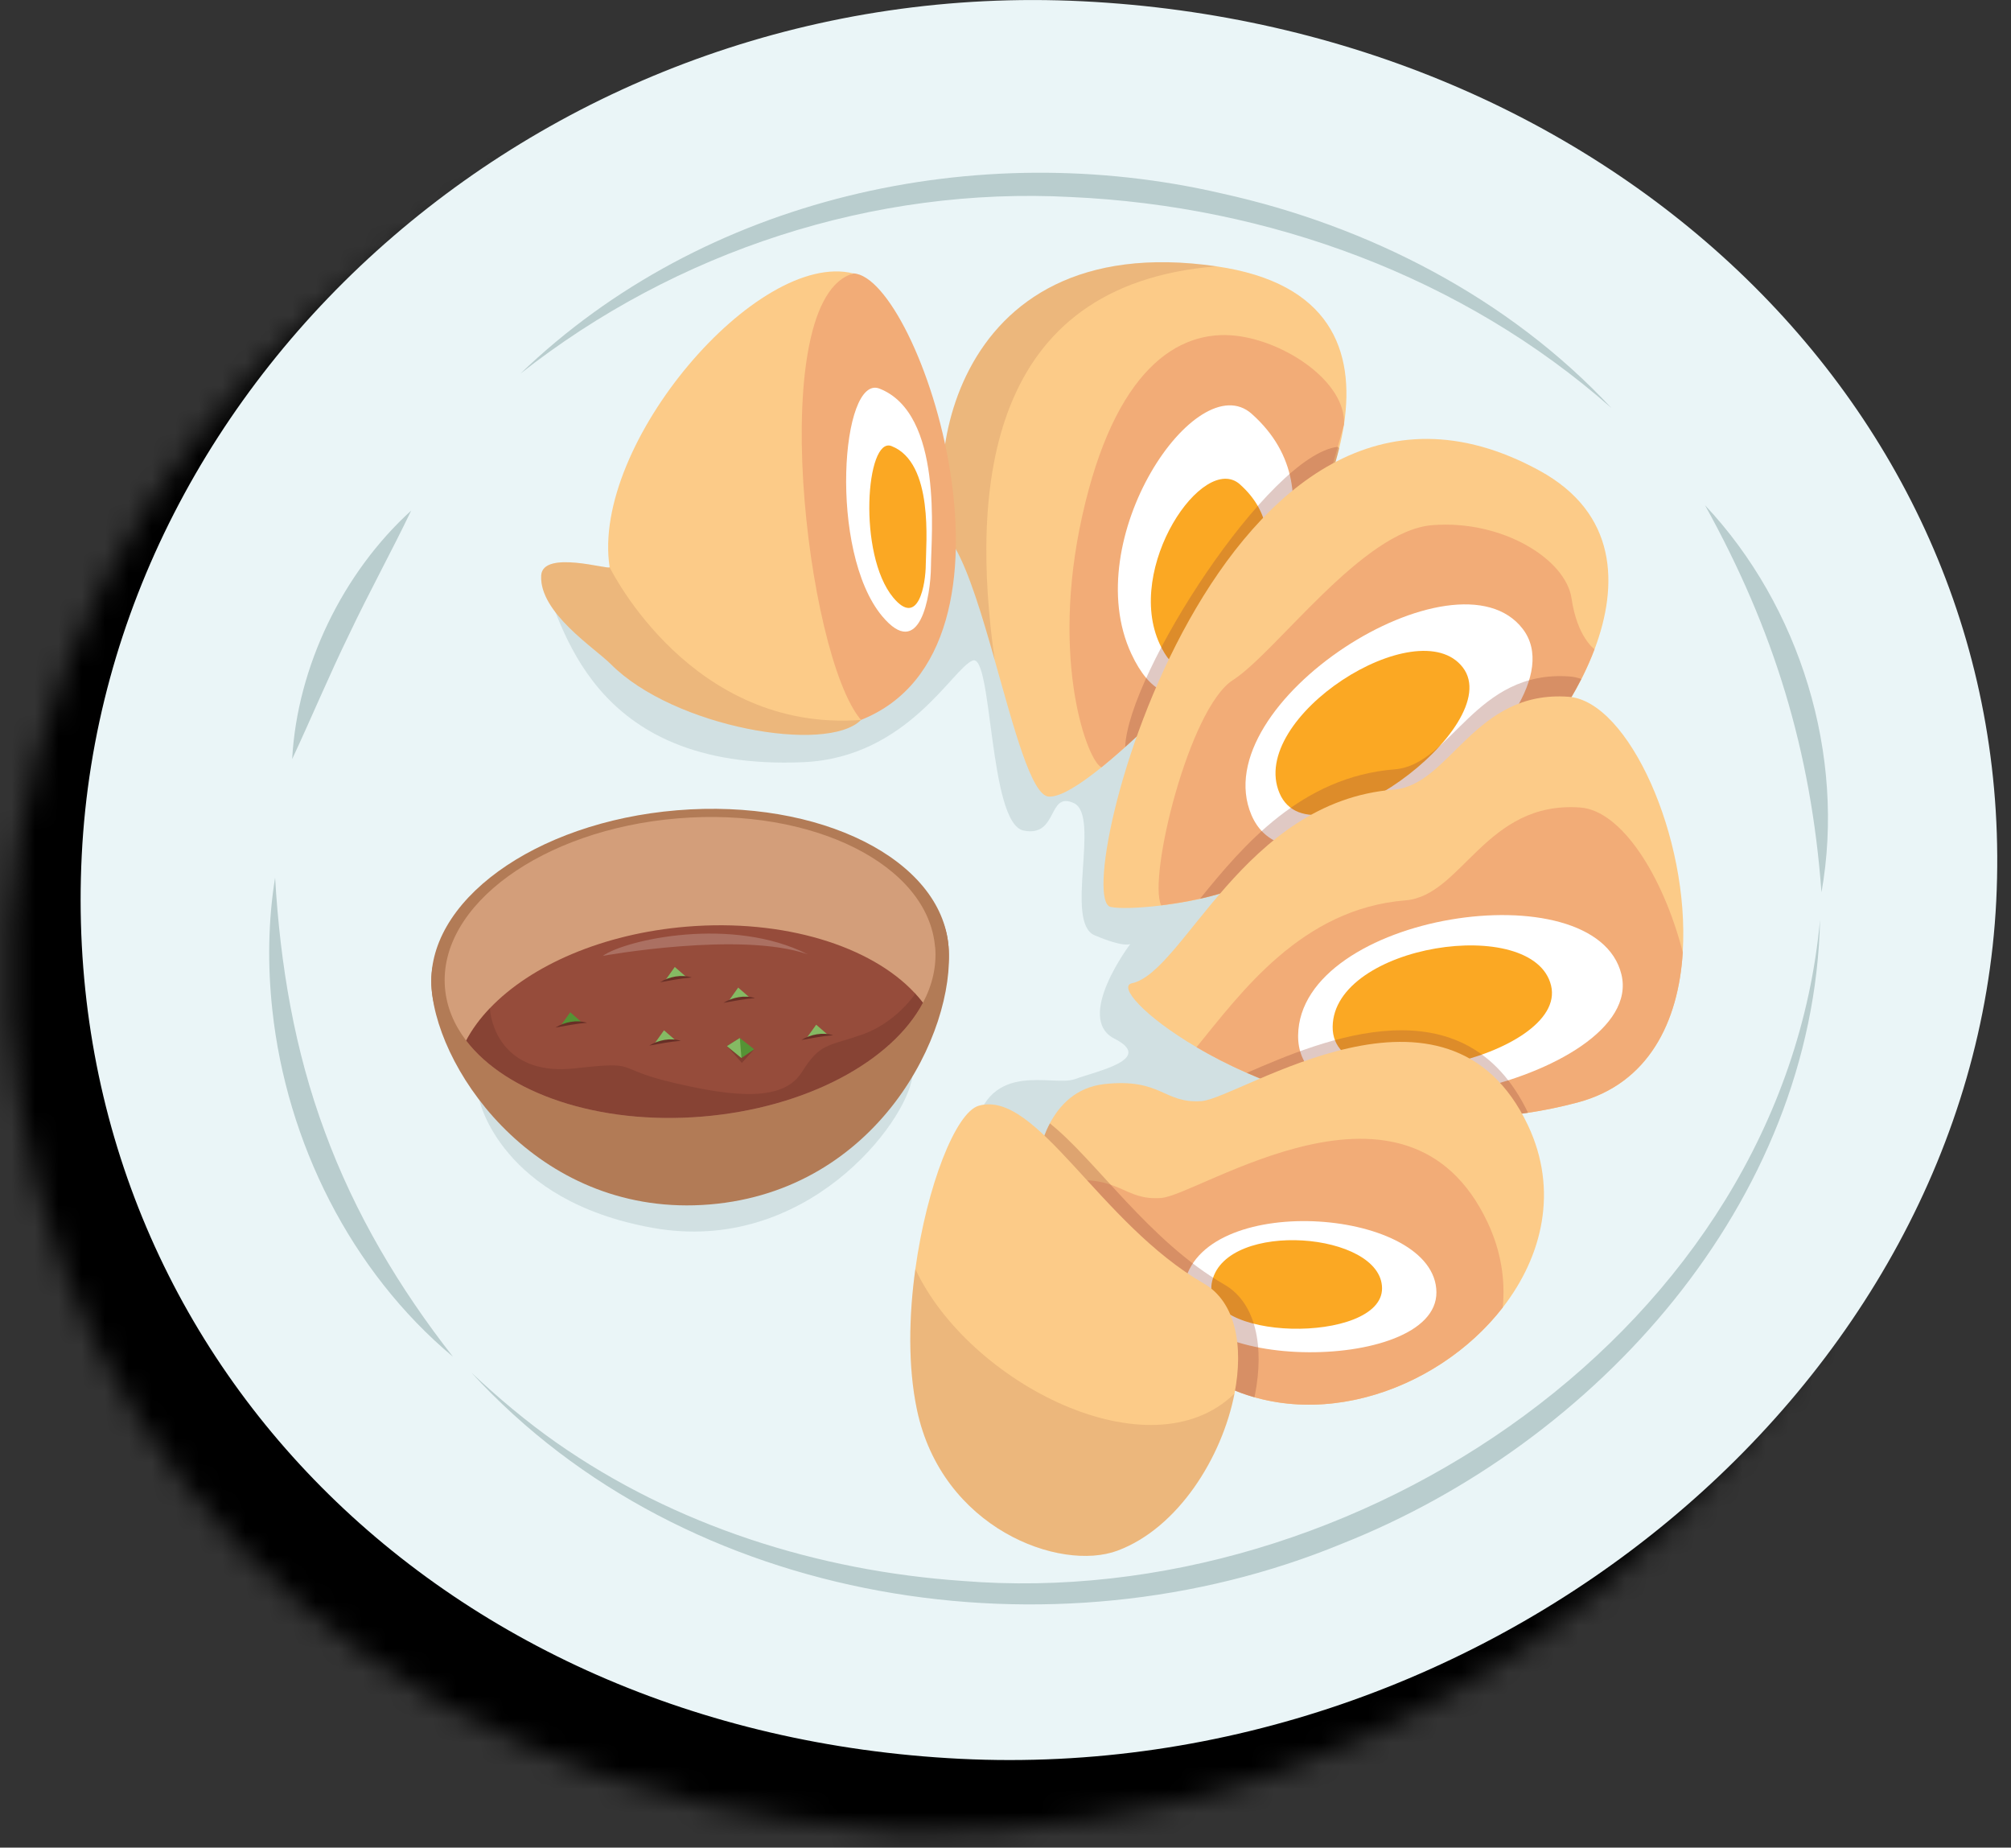 <svg width="86" height="79" viewBox="0 0 86 79" fill="none" xmlns="http://www.w3.org/2000/svg">
<rect x="0" y="0" width="86" height="79" fill="#333333" stroke="none"/>
<mask id="mask0_1069_5562" style="mask-type:alpha" maskUnits="userSpaceOnUse" x="0" y="3" width="83" height="76">
<path d="M82.333 41.558C81.302 62.331 60.619 79.358 38.038 78.239C15.459 77.121 -0.572 60.39 0.459 39.617C1.487 18.846 20.675 1.97 43.254 3.089C65.836 4.207 83.364 20.787 82.333 41.558Z" fill="#EAF5F7"/>
<path opacity="0.5" d="M17.462 50.067C17.462 50.067 18.355 54.366 24.884 55.537C31.412 56.706 35.723 51.053 35.981 49.066L17.462 50.067Z" fill="#B9CDCE"/>
<path opacity="0.5" d="M20.108 27.642C20.993 29.543 22.112 36.026 31.319 35.624C35.768 35.431 37.704 31.607 38.559 31.278C39.414 30.95 39.239 38.248 40.736 38.548C42.233 38.849 41.747 36.841 42.893 37.377C44.036 37.914 42.471 42.471 43.773 43.025C45.075 43.577 45.305 43.394 45.305 43.394C45.305 43.394 42.898 46.569 44.623 47.447C46.349 48.325 43.886 48.829 42.94 49.175C41.997 49.523 39.276 48.314 38.637 51.357C37.997 54.399 54.921 52.969 54.993 52.766C55.066 52.563 57.083 43.09 57.153 42.807C57.223 42.521 57.436 32.286 56.799 31.378C56.162 30.468 53.694 25.956 50.414 24.818C47.131 23.679 42.717 22.167 40.756 22.375C38.795 22.583 27.286 26.598 26.922 26.922C26.561 27.245 20.106 27.646 20.106 27.646L20.108 27.642Z" fill="#B9CDCE"/>
<path d="M54.44 21.186C54.387 21.525 54.317 21.869 54.232 22.21C54.061 22.912 53.828 23.617 53.549 24.306C53.549 24.309 53.547 24.311 53.547 24.314C52.18 27.745 49.838 30.792 49.386 31.033C48.807 31.341 46.896 33.355 45.083 34.978C44.739 35.286 44.398 35.58 44.069 35.845C43.139 36.595 42.314 37.122 41.817 37.097C41.075 37.059 40.325 34.163 39.51 31.286V31.281C38.976 29.392 38.414 27.512 37.81 26.458C36.282 23.797 37.273 12.722 48.992 14.425C53.853 15.132 54.921 18.017 54.44 21.189V21.186Z" fill="#FCCB88"/>
<path opacity="0.16" d="M39.51 31.278C38.975 29.39 38.414 27.509 37.807 26.455C36.279 23.794 37.27 12.719 48.99 14.422C39.184 15.202 38.449 23.88 39.507 31.28L39.51 31.278Z" fill="#964C3B"/>
<path d="M54.439 21.183C54.439 21.183 54.058 22.593 53.552 24.303C53.552 24.305 53.549 24.308 53.549 24.31C52.182 27.741 49.84 30.788 49.388 31.029C48.696 31.398 46.128 34.174 44.072 35.842C43.492 35.624 41.86 31.333 43.244 25.105C44.623 18.881 47.312 17.095 49.837 17.393C51.972 17.647 54.53 19.385 54.442 21.183H54.439Z" fill="#F2AC77"/>
<path d="M50.492 20.73C48.142 18.635 43.061 26.091 45.346 30.992C46.951 34.435 49.251 31.92 49.965 30.591C50.68 29.262 54.427 24.233 50.492 20.73Z" fill="white"/>
<path d="M49.993 23.746C48.428 22.352 45.042 27.317 46.565 30.583C47.633 32.875 49.165 31.202 49.642 30.317C50.118 29.432 52.614 26.084 49.993 23.749V23.746Z" fill="#FBA823"/>
<path opacity="0.3" d="M54.232 22.209C54.061 22.912 53.828 23.616 53.549 24.306C53.549 24.308 53.547 24.311 53.547 24.314C52.18 27.744 49.838 30.791 49.386 31.032C48.807 31.341 46.896 33.355 45.083 34.977C45.2 31.822 51.237 22.473 54.176 22.142C54.176 22.142 54.197 22.164 54.234 22.209H54.232Z" fill="#964C3B"/>
<path d="M33.463 14.726C36.287 14.866 41.549 30.739 33.784 33.819C33.784 33.819 30.213 33.008 30.062 27.195C29.912 21.382 29.727 15.275 33.461 14.728L33.463 14.726Z" fill="#F2AC77"/>
<path d="M33.786 33.816C32.342 35.278 25.784 34.142 23.088 31.434C22.403 30.747 20.023 29.232 20.108 27.644C20.168 26.531 23.027 27.416 23.035 27.288C22.222 22.024 29.367 13.695 33.463 14.728C29.656 15.759 31.431 31.068 33.786 33.819V33.816Z" fill="#FCCB88"/>
<path opacity="0.16" d="M33.786 33.816C32.342 35.278 25.784 34.142 23.088 31.433C22.403 30.746 20.023 29.231 20.108 27.644C20.168 26.53 23.027 27.416 23.035 27.288C23.118 27.453 26.551 34.36 33.786 33.818V33.816Z" fill="#964C3B"/>
<path d="M19.221 19.012C27.053 11.468 38.72 8.869 49.216 11.307C55.481 12.687 61.502 15.781 65.879 20.484C59.506 14.856 51.197 11.841 42.77 11.46C34.321 11.006 25.879 13.768 19.221 19.012Z" fill="#B9CDCE"/>
<path d="M9.46 35.488C9.673 31.538 11.624 27.523 14.548 24.867C13.688 26.66 12.752 28.353 11.907 30.134C11.042 31.904 10.302 33.688 9.46 35.491V35.488Z" fill="#B9CDCE"/>
<path d="M16.336 61.048C11.963 57.394 9.219 51.864 8.612 46.224C8.406 44.333 8.429 42.421 8.73 40.56C8.945 44.287 9.56 47.946 10.857 51.43C12.136 54.916 14.039 58.116 16.336 61.048Z" fill="#B9CDCE"/>
<path d="M74.799 42.357C74.521 54.453 65.239 64.728 54.352 69.042C42.015 74.135 26.311 71.748 17.127 61.729C18.26 62.795 19.464 63.81 20.735 64.703C25.822 68.272 31.948 70.206 38.12 70.632C54.919 72.001 73.179 59.838 74.799 42.357Z" fill="#B9CDCE"/>
<path d="M69.879 24.636C73.949 28.962 75.905 35.33 74.859 41.188C74.413 35.129 72.823 29.945 69.879 24.636Z" fill="#B9CDCE"/>
<path d="M65.156 30.796C64.993 31.23 64.802 31.653 64.594 32.067C63.328 34.56 61.359 36.584 60.471 36.85C58.49 37.434 52.448 39.283 50.951 40.429C50.354 40.888 49.341 41.231 48.282 41.469C47.723 41.592 47.157 41.685 46.627 41.75C45.654 41.868 44.822 41.891 44.463 41.816C42.607 41.429 49.163 15.693 62.806 23.162C66.119 24.975 66.197 28.032 65.153 30.801L65.156 30.796Z" fill="#FCCB88"/>
<path d="M65.153 30.789V30.794C64.007 33.841 61.504 36.54 60.466 36.846C58.485 37.43 52.443 39.278 50.946 40.425C50.031 41.124 48.152 41.558 46.622 41.746C46.048 40.55 47.821 33.312 49.687 32.116C51.553 30.919 55.224 25.73 58.214 25.49C61.203 25.249 63.927 26.947 64.17 28.62C64.416 30.29 65.151 30.791 65.151 30.791L65.153 30.789Z" fill="#F2AC77"/>
<path d="M34.574 19.651C32.939 19.014 32.385 26.611 34.687 29.377C36.305 31.32 36.769 28.527 36.776 27.248C36.784 25.968 37.31 20.719 34.574 19.651Z" fill="white"/>
<path d="M35.088 22.108C34 21.684 33.631 26.743 35.163 28.586C36.239 29.88 36.55 28.019 36.555 27.167C36.56 26.314 36.911 22.818 35.088 22.108Z" fill="#FBA823"/>
<path d="M62.086 29.928C59.26 26.231 48.441 33.093 50.482 37.883C52.544 42.716 64.913 33.627 62.086 29.928Z" fill="white"/>
<path d="M59.523 31.576C57.614 29.078 50.304 33.715 51.683 36.951C53.075 40.216 61.432 34.074 59.523 31.576Z" fill="#FBA823"/>
<path opacity="0.3" d="M64.591 32.065C63.325 34.558 61.356 36.582 60.468 36.848C58.487 37.432 52.446 39.281 50.948 40.427C50.352 40.886 49.338 41.229 48.28 41.468C50.131 39.178 52.624 36.246 56.611 35.93C59.039 35.737 60.042 31.662 64.095 31.96C64.26 31.973 64.426 32.01 64.591 32.068V32.065Z" fill="#964C3B"/>
<path d="M68.928 43.753C68.743 46.727 67.471 49.36 64.444 50.17C57.715 51.966 51.586 49.839 48.132 47.81C45.883 46.486 44.772 45.207 45.374 45.077C47.593 44.6 50.149 37.31 56.566 36.798C58.994 36.605 59.997 32.53 64.05 32.828C66.608 33.016 69.234 38.85 68.926 43.75L68.928 43.753Z" fill="#FCCB88"/>
<path d="M68.928 43.753C68.743 46.727 67.471 49.361 64.444 50.171C63.724 50.361 63.012 50.512 62.31 50.615C57.638 51.332 53.384 50.281 50.284 48.909C49.484 48.558 48.764 48.185 48.132 47.811C50.044 45.471 52.634 41.887 57.066 41.533C59.496 41.34 60.497 37.265 64.549 37.563C66.297 37.694 68.076 40.453 68.928 43.753Z" fill="#F2AC77"/>
<path d="M66.305 44.7C65.206 40.178 52.541 42.099 52.478 47.306C52.418 52.56 67.4 49.222 66.305 44.7Z" fill="white"/>
<path d="M63.295 45.174C62.553 42.119 53.996 43.416 53.956 46.934C53.916 50.483 64.038 48.228 63.295 45.174Z" fill="#FBA823"/>
<path opacity="0.3" d="M62.309 50.615C57.637 51.332 53.384 50.281 50.284 48.909C53.537 47.495 59.586 44.924 62.309 50.615Z" fill="#964C3B"/>
<path d="M61.226 58.945C58.856 62.004 54.492 63.883 50.61 62.779C49.845 62.564 49.097 62.227 48.385 61.764C43.618 58.649 42.085 55.446 41.591 53.766C41.373 53.013 41.361 52.567 41.361 52.567C41.361 52.567 41.456 51.832 41.862 51.067C42.263 50.31 42.968 49.525 44.187 49.389C46.64 49.121 46.715 50.23 48.348 50.117C49.98 50.001 58.871 43.839 62.314 51.167C63.608 53.921 62.939 56.74 61.228 58.942L61.226 58.945Z" fill="#FCCB88"/>
<path d="M61.226 58.944C58.387 62.606 52.694 64.577 48.388 61.763C43.62 58.648 42.088 55.446 41.594 53.766C41.85 53.65 42.136 53.567 42.457 53.535C44.909 53.266 44.985 54.372 46.615 54.26C48.25 54.147 57.141 47.982 60.584 55.31C61.156 56.529 61.344 57.761 61.228 58.944H61.226Z" fill="#F2AC77"/>
<path d="M58.392 58.286C58.362 54.724 48.593 53.949 47.64 57.817C46.68 61.719 58.422 61.844 58.392 58.286Z" fill="white"/>
<path d="M56.067 58.115C56.047 55.71 49.446 55.186 48.804 57.8C48.155 60.435 56.087 60.521 56.067 58.115Z" fill="#FBA823"/>
<path opacity="0.3" d="M50.632 62.664C50.625 62.705 50.615 62.742 50.61 62.782C49.845 62.567 49.097 62.231 48.385 61.767C43.618 58.652 42.085 55.449 41.591 53.769C41.373 53.017 41.361 52.57 41.361 52.57C41.361 52.57 41.456 51.835 41.862 51.07C43.816 52.62 46.111 56.114 49.323 57.96C50.685 58.742 51.034 60.628 50.635 62.664H50.632Z" fill="#964C3B"/>
<path d="M49.757 62.619C49.223 65.36 47.337 68.372 44.756 69.335C42.289 70.256 37.243 68.382 36.177 63.306C35.791 61.468 35.828 59.316 36.109 57.297C36.601 53.739 37.837 50.594 38.82 50.313C41.295 49.605 43.986 55.351 48.446 57.914C49.807 58.697 50.156 60.583 49.757 62.619Z" fill="#FCCB88"/>
<path d="M37.529 43.487C37.837 47.201 34.494 53.94 27.314 54.534C20.134 55.129 15.729 49.029 15.421 45.315C15.113 41.601 20.056 41.117 26.16 40.613C32.264 40.109 37.22 39.773 37.526 43.487H37.529Z" fill="#B27B56"/>
<path d="M27.032 51.127C33.136 50.622 37.835 47.202 37.528 43.489C37.22 39.776 32.023 37.175 25.919 37.68C19.815 38.185 15.116 41.605 15.423 45.318C15.73 49.031 20.928 51.632 27.032 51.127Z" fill="#B27B56"/>
<path d="M36.957 43.534C37.025 44.351 36.836 45.154 36.435 45.909C35.108 48.412 31.449 50.408 27.003 50.777C22.556 51.145 18.619 49.776 16.898 47.526C16.379 46.847 16.061 46.087 15.993 45.269C15.702 41.748 20.156 38.505 25.945 38.026C31.733 37.547 36.661 40.015 36.952 43.534H36.957Z" fill="#D39E7A"/>
<path d="M36.435 45.909C35.108 48.412 31.449 50.408 27.003 50.777C22.556 51.145 18.619 49.776 16.898 47.526C17.154 47.042 17.495 46.581 17.914 46.142C19.662 44.311 22.739 42.955 26.33 42.656C30.494 42.312 34.208 43.486 36.076 45.487C36.204 45.623 36.325 45.766 36.435 45.909Z" fill="#964C3B"/>
<path d="M28.121 45.84L28.532 45.261L29.034 45.697L28.121 45.84Z" fill="#85BA63"/>
<path d="M27.901 45.914C28.299 45.675 28.804 45.572 29.255 45.711C28.794 45.746 28.355 45.838 27.901 45.914Z" fill="#682F26"/>
<path d="M24.946 47.667L25.36 47.088L25.861 47.524L24.946 47.667Z" fill="#85BA63"/>
<path d="M24.728 47.74C25.126 47.502 25.631 47.399 26.082 47.537C25.62 47.572 25.182 47.664 24.728 47.74Z" fill="#682F26"/>
<path d="M31.454 47.425L31.868 46.849L32.37 47.282L31.454 47.425Z" fill="#85BA63"/>
<path d="M31.236 47.502C31.635 47.263 32.139 47.16 32.59 47.298C32.129 47.334 31.69 47.426 31.236 47.502Z" fill="#682F26"/>
<path d="M25.41 44.958L25.822 44.379L26.323 44.815L25.41 44.958Z" fill="#85BA63"/>
<path d="M25.19 45.032C25.588 44.794 26.092 44.691 26.544 44.829C26.082 44.864 25.643 44.956 25.19 45.032Z" fill="#682F26"/>
<path d="M20.939 46.897L21.35 46.317L21.852 46.754L20.939 46.897Z" fill="#559335"/>
<path d="M20.718 46.969C21.117 46.731 21.621 46.628 22.072 46.766C21.611 46.801 21.172 46.894 20.718 46.969Z" fill="#682F26"/>
<path opacity="0.32" d="M36.435 45.909C35.108 48.412 31.449 50.408 27.003 50.777C22.556 51.146 18.619 49.776 16.898 47.527C17.154 47.043 17.495 46.581 17.914 46.142C17.977 47.073 18.684 49.034 21.55 48.716C24.419 48.395 23.083 48.703 25.771 49.333C28.46 49.967 30.476 50.117 31.253 48.879C32.031 47.642 32.312 47.79 33.786 47.289C35.261 46.787 36.081 45.558 36.081 45.558L36.076 45.485C36.204 45.621 36.325 45.764 36.435 45.907V45.909Z" fill="#682F26"/>
<path opacity="0.46" d="M28.053 47.765L28.608 47.502L29.217 47.901L28.69 48.483L28.053 47.765Z" fill="#682F26"/>
<path d="M28.053 47.764L28.602 47.418L29.217 47.9L28.673 48.273L28.053 47.764Z" fill="#559335"/>
<path d="M28.602 47.418L28.053 47.764L28.673 48.273L28.602 47.418Z" fill="#85BA63"/>
<path opacity="0.2" d="M22.742 43.905C23.742 43.203 28.282 42.2 31.51 43.84C28.643 42.837 22.742 43.905 22.742 43.905Z" fill="white"/>
<path opacity="0.16" d="M49.757 62.62C49.223 65.361 47.337 68.373 44.757 69.336C42.289 70.256 37.243 68.383 36.177 63.307C35.791 61.468 35.828 59.317 36.109 57.298C38.404 62.188 46.163 66.133 49.757 62.62Z" fill="#964C3B"/>
</mask>
<g mask="url(#mask0_1069_5562)">
<rect x="-1.865" y="2.277" width="85.759" height="77.411" fill="black"/>
</g>
<path d="M85.369 38.523C84.338 59.296 63.655 76.322 41.073 75.204C18.494 74.085 2.464 57.355 3.495 36.582C4.523 15.811 23.711 -1.065 46.29 0.054C68.871 1.172 86.399 17.752 85.369 38.523Z" fill="#EAF5F7"/>
<path opacity="0.5" d="M20.498 47.032C20.498 47.032 21.391 51.331 27.919 52.502C34.447 53.67 38.759 48.017 39.017 46.031L20.498 47.032Z" fill="#B9CDCE"/>
<path opacity="0.5" d="M23.144 24.606C24.029 26.507 25.148 32.99 34.354 32.589C38.803 32.396 40.739 28.571 41.595 28.243C42.45 27.914 42.274 35.212 43.772 35.513C45.269 35.814 44.782 33.806 45.928 34.342C47.072 34.879 45.507 39.436 46.809 39.99C48.11 40.542 48.341 40.359 48.341 40.359C48.341 40.359 45.934 43.534 47.659 44.411C49.384 45.289 46.922 45.793 45.976 46.139C45.033 46.488 42.312 45.279 41.672 48.321C41.033 51.364 57.956 49.934 58.029 49.731C58.102 49.528 60.118 40.055 60.189 39.772C60.259 39.486 60.472 29.251 59.835 28.343C59.198 27.433 56.73 22.921 53.45 21.782C50.167 20.644 45.753 19.131 43.792 19.34C41.831 19.548 30.322 23.563 29.958 23.887C29.597 24.21 23.141 24.611 23.141 24.611L23.144 24.606Z" fill="#B9CDCE"/>
<path d="M57.475 18.15C57.422 18.489 57.352 18.832 57.267 19.174C57.096 19.876 56.863 20.581 56.585 21.27C56.585 21.273 56.582 21.275 56.582 21.278C55.215 24.709 52.873 27.756 52.422 27.997C51.842 28.305 49.931 30.319 48.118 31.942C47.774 32.25 47.433 32.543 47.105 32.809C46.174 33.559 45.349 34.086 44.853 34.061C44.11 34.023 43.36 31.126 42.545 28.25V28.245C42.011 26.356 41.449 24.475 40.845 23.422C39.318 20.761 40.308 9.686 52.028 11.389C56.888 12.096 57.956 14.98 57.475 18.153V18.15Z" fill="#FCCB88"/>
<path opacity="0.16" d="M42.545 28.243C42.011 26.354 41.449 24.473 40.842 23.42C39.315 20.759 40.305 9.684 52.025 11.387C42.219 12.167 41.484 20.844 42.542 28.245L42.545 28.243Z" fill="#964C3B"/>
<path d="M57.475 18.148C57.475 18.148 57.093 19.557 56.587 21.268C56.587 21.27 56.584 21.273 56.584 21.275C55.218 24.706 52.875 27.753 52.424 27.994C51.731 28.363 49.163 31.139 47.107 32.807C46.528 32.589 44.895 28.297 46.279 22.07C47.659 15.846 50.347 14.06 52.873 14.358C55.007 14.612 57.565 16.35 57.477 18.148H57.475Z" fill="#F2AC77"/>
<path d="M53.528 17.694C51.178 15.6 46.097 23.056 48.382 27.957C49.986 31.4 52.286 28.885 53.001 27.555C53.716 26.226 57.463 21.198 53.528 17.694Z" fill="white"/>
<path d="M53.029 20.712C51.464 19.317 48.078 24.283 49.6 27.549C50.669 29.841 52.201 28.168 52.678 27.283C53.154 26.397 55.65 23.049 53.029 20.714V20.712Z" fill="#FBA823"/>
<path opacity="0.3" d="M57.267 19.174C57.096 19.876 56.863 20.581 56.585 21.271C56.585 21.273 56.582 21.276 56.582 21.278C55.215 24.709 52.873 27.756 52.422 27.997C51.842 28.306 49.931 30.319 48.118 31.942C48.236 28.787 54.272 19.438 57.212 19.106C57.212 19.106 57.232 19.129 57.269 19.174H57.267Z" fill="#964C3B"/>
<path d="M36.499 11.69C39.323 11.831 44.585 27.704 36.82 30.783C36.82 30.783 33.249 29.973 33.098 24.16C32.948 18.346 32.762 12.24 36.497 11.693L36.499 11.69Z" fill="#F2AC77"/>
<path d="M36.822 30.781C35.378 32.243 28.819 31.107 26.123 28.399C25.439 27.711 23.059 26.197 23.144 24.609C23.204 23.496 26.063 24.381 26.071 24.253C25.258 18.989 32.403 10.66 36.499 11.693C32.692 12.724 34.467 28.032 36.822 30.784V30.781Z" fill="#FCCB88"/>
<path opacity="0.16" d="M36.822 30.781C35.378 32.243 28.819 31.107 26.123 28.398C25.439 27.711 23.059 26.196 23.144 24.609C23.204 23.495 26.063 24.38 26.071 24.253C26.154 24.418 29.587 31.325 36.822 30.783V30.781Z" fill="#964C3B"/>
<path d="M22.256 15.976C30.088 8.433 41.755 5.834 52.251 8.272C58.516 9.651 64.537 12.746 68.914 17.449C62.541 11.821 54.232 8.806 45.806 8.425C37.356 7.971 28.915 10.732 22.256 15.976Z" fill="#B9CDCE"/>
<path d="M12.495 32.453C12.709 28.503 14.66 24.488 17.584 21.832C16.724 23.625 15.788 25.318 14.943 27.099C14.078 28.869 13.338 30.652 12.495 32.456V32.453Z" fill="#B9CDCE"/>
<path d="M19.372 58.012C14.998 54.358 12.254 48.828 11.647 43.187C11.441 41.296 11.464 39.385 11.765 37.524C11.981 41.251 12.595 44.91 13.892 48.394C15.171 51.88 17.074 55.08 19.372 58.012Z" fill="#B9CDCE"/>
<path d="M77.835 39.322C77.556 51.418 68.275 61.693 57.388 66.007C45.051 71.1 29.346 68.713 20.162 58.694C21.296 59.759 22.5 60.775 23.771 61.668C28.857 65.237 34.984 67.17 41.156 67.597C57.954 68.966 76.215 56.803 77.835 39.322Z" fill="#B9CDCE"/>
<path d="M72.914 21.602C76.984 25.928 78.94 32.295 77.895 38.154C77.448 32.095 75.858 26.911 72.914 21.602Z" fill="#B9CDCE"/>
<path d="M68.192 27.761C68.029 28.194 67.838 28.618 67.63 29.032C66.363 31.525 64.395 33.549 63.507 33.815C61.526 34.399 55.484 36.247 53.987 37.394C53.39 37.852 52.377 38.196 51.318 38.434C50.759 38.557 50.192 38.65 49.663 38.715C48.69 38.833 47.857 38.856 47.499 38.78C45.643 38.394 52.199 12.658 65.842 20.126C69.155 21.94 69.233 24.997 68.189 27.766L68.192 27.761Z" fill="#FCCB88"/>
<path d="M68.189 27.754V27.759C67.043 30.806 64.54 33.505 63.501 33.81C61.52 34.395 55.478 36.243 53.981 37.389C53.066 38.089 51.187 38.523 49.657 38.711C49.083 37.515 50.856 30.277 52.722 29.081C54.588 27.884 58.26 22.695 61.249 22.455C64.239 22.214 66.962 23.912 67.206 25.584C67.451 27.255 68.186 27.756 68.186 27.756L68.189 27.754Z" fill="#F2AC77"/>
<path d="M37.61 16.616C35.974 15.979 35.42 23.575 37.722 26.342C39.34 28.285 39.804 25.491 39.812 24.212C39.819 22.933 40.346 17.684 37.61 16.616Z" fill="white"/>
<path d="M38.124 19.073C37.035 18.649 36.667 23.708 38.199 25.551C39.275 26.845 39.586 24.984 39.591 24.131C39.596 23.279 39.947 19.783 38.124 19.073Z" fill="#FBA823"/>
<path d="M65.122 26.894C62.296 23.197 51.476 30.059 53.518 34.849C55.579 39.682 67.948 30.593 65.122 26.894Z" fill="white"/>
<path d="M62.559 28.541C60.65 26.043 53.339 30.68 54.719 33.915C56.111 37.181 64.467 31.039 62.559 28.541Z" fill="#FBA823"/>
<path opacity="0.3" d="M67.627 29.03C66.361 31.523 64.392 33.547 63.504 33.813C61.523 34.397 55.481 36.245 53.984 37.392C53.387 37.85 52.374 38.194 51.316 38.432C53.166 36.143 55.659 33.211 59.647 32.895C62.075 32.702 63.078 28.626 67.131 28.925C67.296 28.937 67.462 28.975 67.627 29.033V29.03Z" fill="#964C3B"/>
<path d="M71.963 40.718C71.778 43.692 70.506 46.325 67.479 47.135C60.75 48.931 54.621 46.804 51.167 44.775C48.918 43.451 47.807 42.172 48.409 42.042C50.628 41.565 53.184 34.275 59.602 33.763C62.029 33.57 63.032 29.494 67.085 29.793C69.643 29.981 72.269 35.815 71.961 40.715L71.963 40.718Z" fill="#FCCB88"/>
<path d="M71.964 40.718C71.778 43.692 70.507 46.326 67.48 47.136C66.76 47.326 66.048 47.477 65.346 47.58C60.673 48.297 56.42 47.246 53.32 45.874C52.52 45.523 51.8 45.149 51.168 44.776C53.079 42.436 55.67 38.852 60.102 38.498C62.532 38.305 63.532 34.23 67.585 34.528C69.333 34.659 71.111 37.417 71.964 40.718Z" fill="#F2AC77"/>
<path d="M69.34 41.665C68.241 37.143 55.576 39.064 55.514 44.271C55.453 49.525 70.436 46.187 69.34 41.665Z" fill="white"/>
<path d="M66.331 42.139C65.588 39.084 57.031 40.381 56.991 43.899C56.951 47.448 67.073 45.193 66.331 42.139Z" fill="#FBA823"/>
<path opacity="0.3" d="M65.345 47.579C60.673 48.297 56.419 47.246 53.32 45.874C56.572 44.46 62.621 41.889 65.345 47.579Z" fill="#964C3B"/>
<path d="M64.261 55.91C61.891 58.969 57.527 60.848 53.645 59.744C52.88 59.528 52.133 59.192 51.42 58.728C46.653 55.614 45.12 52.411 44.627 50.731C44.408 49.978 44.396 49.532 44.396 49.532C44.396 49.532 44.491 48.797 44.897 48.032C45.299 47.275 46.003 46.49 47.222 46.354C49.675 46.086 49.75 47.194 51.383 47.081C53.016 46.966 61.906 40.804 65.35 48.132C66.644 50.886 65.974 53.705 64.264 55.907L64.261 55.91Z" fill="#FCCB88"/>
<path d="M64.262 55.909C61.423 59.571 55.73 61.542 51.424 58.728C46.656 55.613 45.124 52.411 44.63 50.73C44.885 50.615 45.171 50.532 45.492 50.5C47.945 50.231 48.02 51.337 49.651 51.224C51.286 51.112 60.176 44.947 63.62 52.275C64.192 53.494 64.38 54.725 64.264 55.909H64.262Z" fill="#F2AC77"/>
<path d="M61.428 55.252C61.398 51.69 51.629 50.915 50.676 54.782C49.716 58.685 61.458 58.81 61.428 55.252Z" fill="white"/>
<path d="M59.103 55.08C59.083 52.675 52.482 52.151 51.84 54.764C51.19 57.4 59.123 57.485 59.103 55.08Z" fill="#FBA823"/>
<path opacity="0.3" d="M53.668 59.629C53.66 59.669 53.65 59.707 53.645 59.747C52.88 59.532 52.133 59.196 51.421 58.731C46.653 55.617 45.121 52.414 44.627 50.734C44.408 49.981 44.396 49.535 44.396 49.535C44.396 49.535 44.491 48.8 44.898 48.035C46.851 49.585 49.146 53.079 52.359 54.925C53.721 55.707 54.069 57.593 53.67 59.629H53.668Z" fill="#964C3B"/>
<path d="M52.793 59.585C52.259 62.326 50.373 65.338 47.792 66.301C45.324 67.222 40.278 65.348 39.212 60.272C38.826 58.434 38.864 56.282 39.145 54.263C39.636 50.704 40.873 47.559 41.856 47.279C44.331 46.571 47.022 52.317 51.481 54.88C52.843 55.663 53.192 57.549 52.793 59.585Z" fill="#FCCB88"/>
<path d="M40.564 40.453C40.873 44.167 37.53 50.906 30.349 51.5C23.169 52.094 18.765 45.995 18.457 42.281C18.148 38.567 23.091 38.083 29.196 37.578C35.3 37.074 40.256 36.738 40.562 40.453H40.564Z" fill="#B27B56"/>
<path d="M30.067 48.093C36.172 47.588 40.871 44.168 40.563 40.455C40.256 36.742 35.059 34.141 28.955 34.646C22.851 35.151 18.152 38.571 18.459 42.284C18.766 45.997 23.963 48.598 30.067 48.093Z" fill="#B27B56"/>
<path d="M39.993 40.499C40.06 41.317 39.872 42.12 39.471 42.874C38.145 45.377 34.485 47.374 30.039 47.742C25.592 48.111 21.655 46.742 19.934 44.492C19.415 43.812 19.097 43.053 19.029 42.235C18.738 38.714 23.192 35.471 28.98 34.992C34.769 34.513 39.697 36.981 39.988 40.499H39.993Z" fill="#D39E7A"/>
<path d="M39.471 42.875C38.144 45.378 34.485 47.374 30.038 47.743C25.592 48.111 21.654 46.742 19.934 44.492C20.19 44.008 20.531 43.547 20.95 43.108C22.698 41.277 25.775 39.92 29.366 39.622C33.529 39.278 37.244 40.452 39.112 42.453C39.24 42.589 39.36 42.732 39.471 42.875Z" fill="#964C3B"/>
<path d="M31.157 42.806L31.568 42.227L32.07 42.663L31.157 42.806Z" fill="#85BA63"/>
<path d="M30.937 42.879C31.335 42.641 31.84 42.538 32.291 42.676C31.83 42.711 31.391 42.804 30.937 42.879Z" fill="#682F26"/>
<path d="M27.982 44.633L28.396 44.054L28.898 44.49L27.982 44.633Z" fill="#85BA63"/>
<path d="M27.764 44.707C28.163 44.468 28.667 44.365 29.118 44.503C28.657 44.538 28.218 44.631 27.764 44.707Z" fill="#682F26"/>
<path d="M34.49 44.391L34.904 43.815L35.406 44.248L34.49 44.391Z" fill="#85BA63"/>
<path d="M34.272 44.467C34.671 44.229 35.175 44.126 35.626 44.264C35.165 44.299 34.726 44.392 34.272 44.467Z" fill="#682F26"/>
<path d="M28.446 41.924L28.857 41.345L29.359 41.781L28.446 41.924Z" fill="#85BA63"/>
<path d="M28.226 41.998C28.625 41.759 29.129 41.657 29.58 41.794C29.119 41.83 28.68 41.922 28.226 41.998Z" fill="#682F26"/>
<path d="M23.974 43.862L24.386 43.283L24.887 43.72L23.974 43.862Z" fill="#559335"/>
<path d="M23.754 43.935C24.153 43.697 24.657 43.594 25.108 43.732C24.647 43.767 24.208 43.86 23.754 43.935Z" fill="#682F26"/>
<path opacity="0.32" d="M39.471 42.875C38.144 45.378 34.485 47.374 30.038 47.743C25.592 48.112 21.654 46.742 19.934 44.493C20.19 44.009 20.531 43.547 20.95 43.108C21.012 44.039 21.72 46 24.586 45.681C27.455 45.36 26.119 45.669 28.807 46.298C31.495 46.933 33.512 47.083 34.289 45.844C35.067 44.608 35.348 44.756 36.822 44.254C38.297 43.753 39.117 42.524 39.117 42.524L39.112 42.451C39.24 42.587 39.36 42.73 39.471 42.873V42.875Z" fill="#682F26"/>
<path opacity="0.46" d="M31.089 44.731L31.643 44.468L32.253 44.867L31.726 45.448L31.089 44.731Z" fill="#682F26"/>
<path d="M31.089 44.73L31.638 44.384L32.253 44.865L31.709 45.239L31.089 44.73Z" fill="#559335"/>
<path d="M31.638 44.384L31.089 44.73L31.709 45.239L31.638 44.384Z" fill="#85BA63"/>
<path opacity="0.2" d="M25.778 40.871C26.778 40.169 31.318 39.166 34.545 40.806C31.679 39.803 25.778 40.871 25.778 40.871Z" fill="white"/>
<path opacity="0.16" d="M52.793 59.586C52.259 62.327 50.373 65.339 47.792 66.302C45.325 67.222 40.279 65.349 39.213 60.273C38.826 58.434 38.864 56.283 39.145 54.264C41.44 59.154 49.199 63.099 52.793 59.586Z" fill="#964C3B"/>
</svg>
